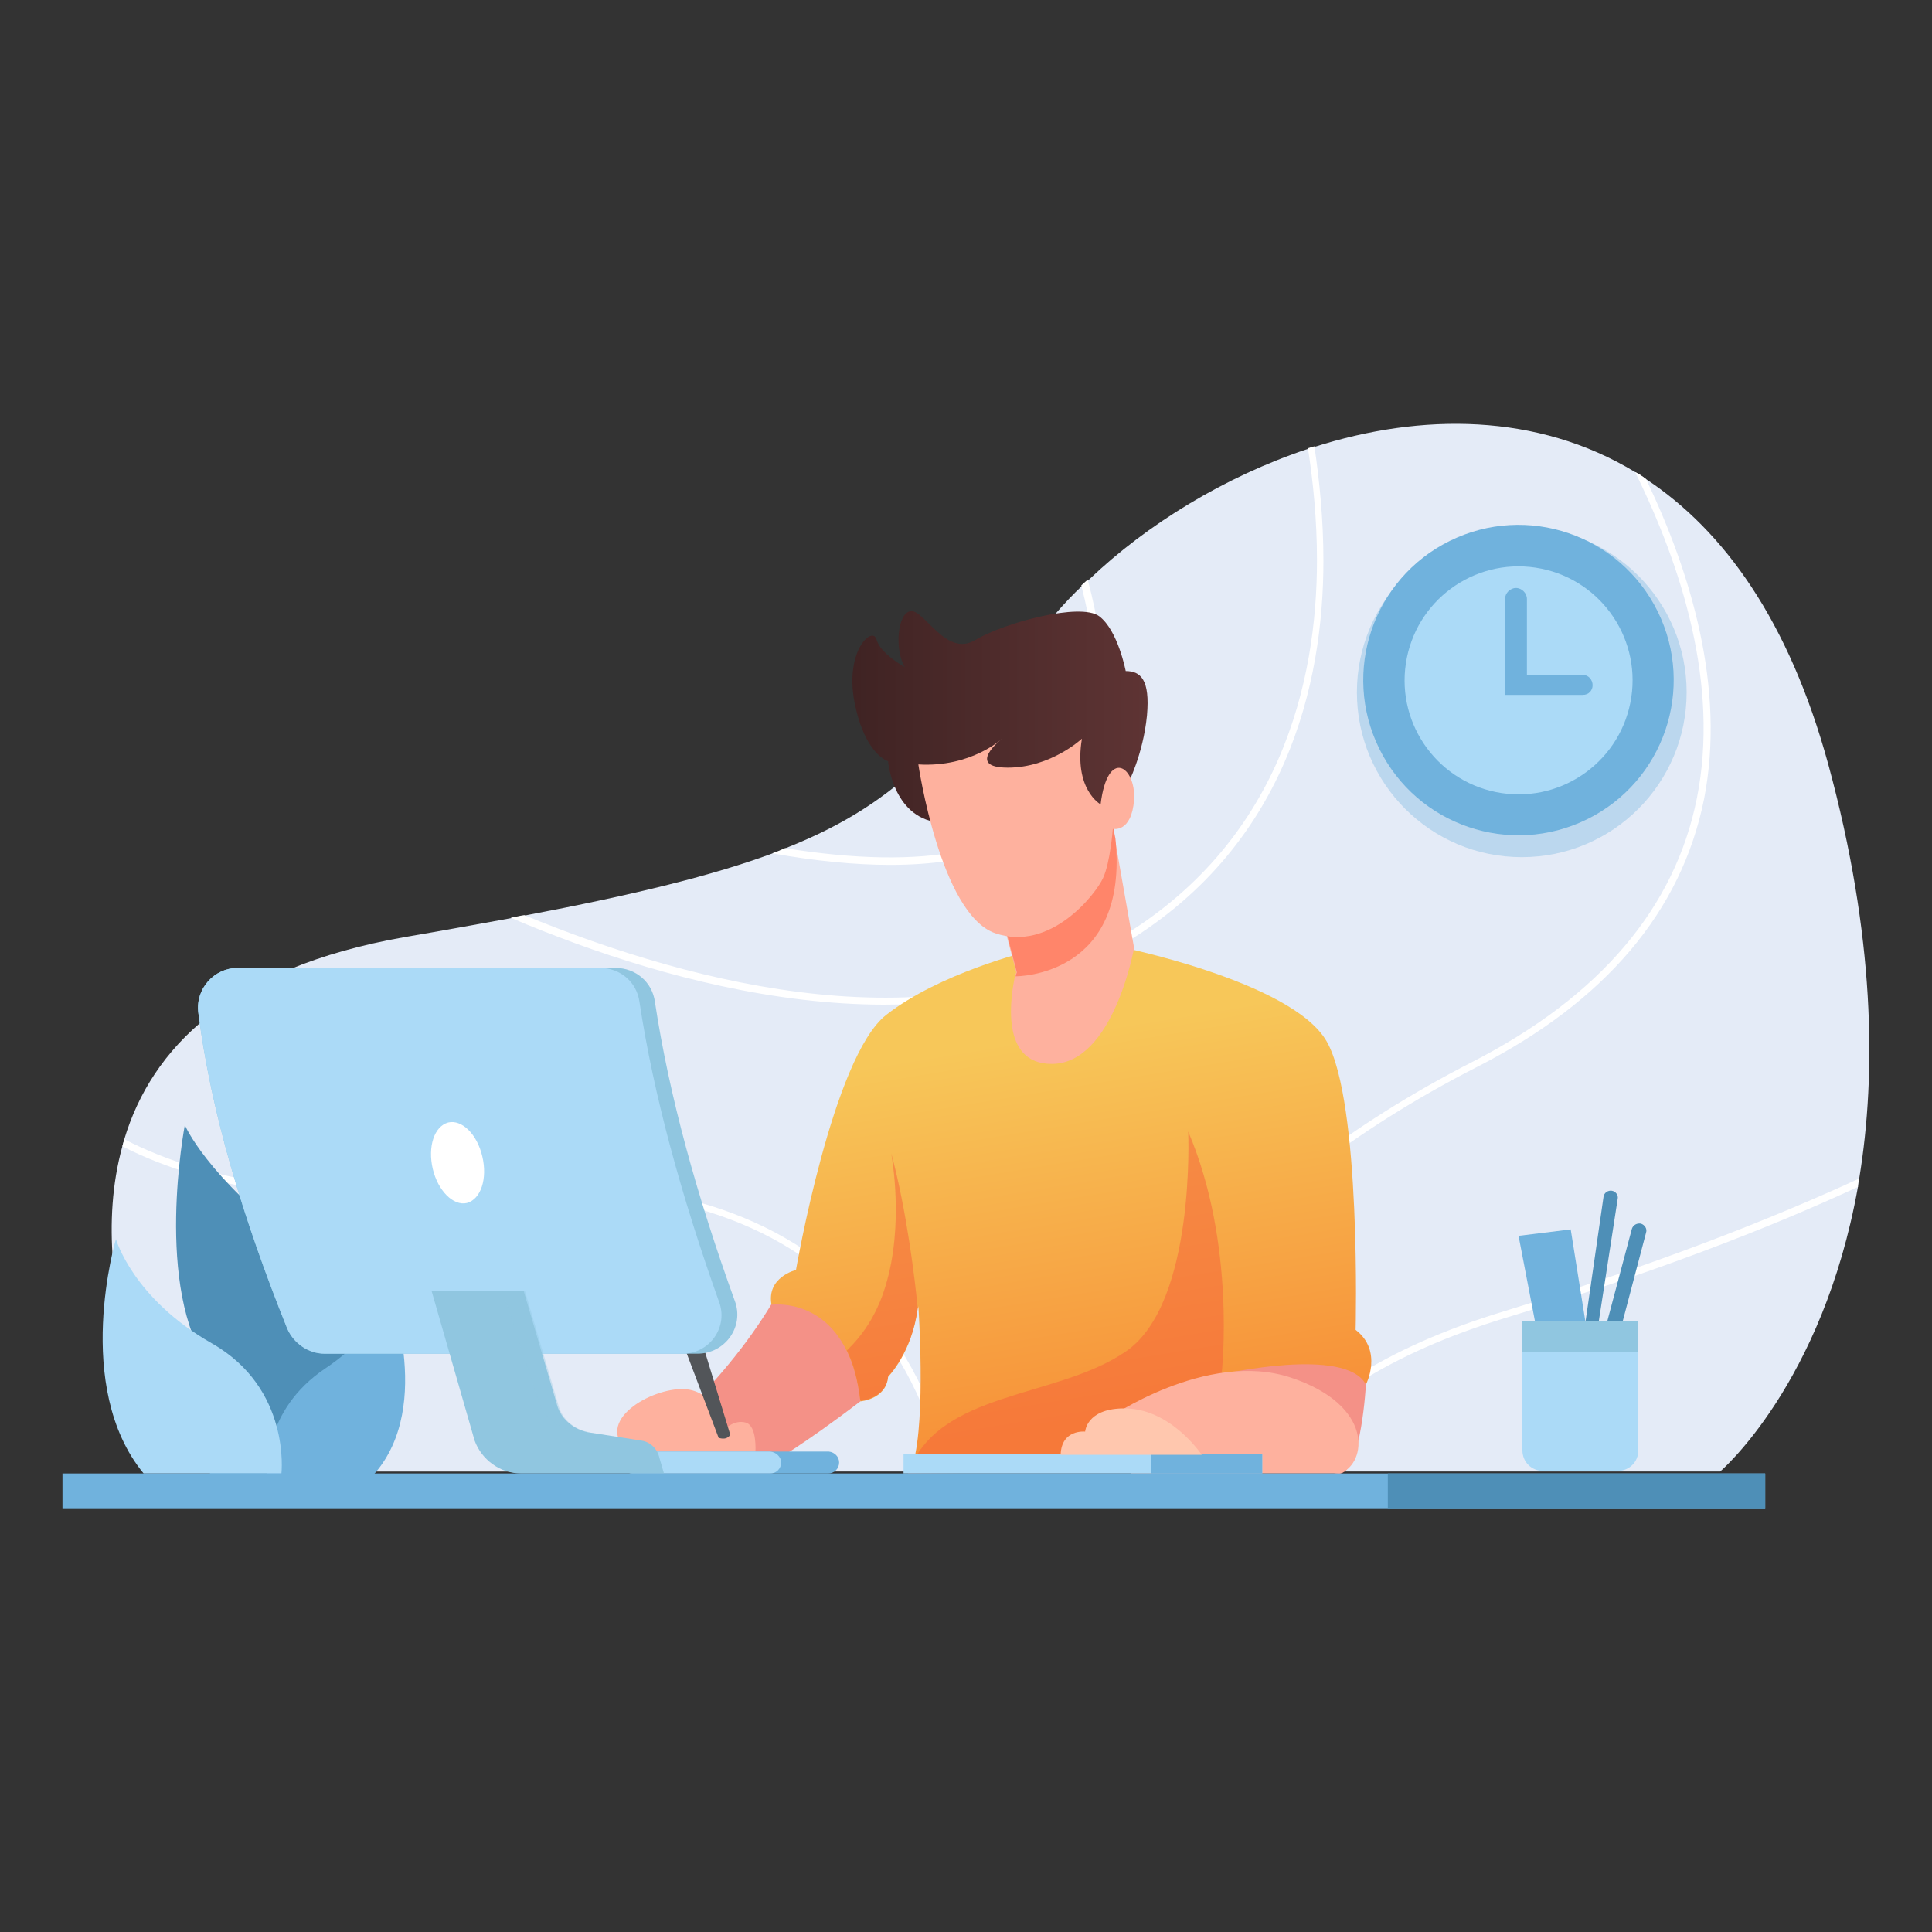 <svg version="1.1" id="Layer_1" xmlns="http://www.w3.org/2000/svg" x="0" y="0" viewBox="0 0 300 300" xml:space="preserve"><rect x="0" y="0" width="300" height="300" fill="#333333" stroke="none"/><style>.st1{fill:#fff}.st2{fill:#4e8fb7}.st3{fill:#70b2dd}.st4{fill:#abdaf7}.st5{fill:#f49187}.st7{opacity:.5;fill:#f6613a}.st8{fill:#feb19e}.st14{fill:#90c6e0}</style><switch><g><path d="M288.7 183c-.1.4-.2.9-.2 1.3-5.5 30.7-21.4 44.2-21.4 44.2H27.2s-14.7-27-8.2-50.5c.1-.4.2-.7.3-1.1 4.2-14 16.2-26.6 43.6-31.4 5.9-1 11.3-2 16.3-2.9.7-.1 1.4-.3 2.1-.4 17.4-3.3 29.5-6.3 38.7-9.7.7-.2 1.3-.5 2-.8 18.7-7.4 25.1-16.9 41.9-36.4 1.3-1.5 2.7-3 4.2-4.4.3-.3.7-.6 1-.9 9-8.6 21.1-16 34-20.3.3-.1.7-.2 1-.3 16.6-5.3 34.6-5.3 49.8 3.9.6.3 1.2.7 1.7 1.1 12.1 8 22.2 22 28.3 44.3 7.2 26.5 7.5 47.8 4.8 64.3z" fill="#e4ebf7"/><path class="st1" d="M264.6 124.1c-3.5 17.4-15.3 31.4-35.3 41.6-39.2 20.1-54.8 45.1-61 62.8h-1.1v-.1c6.2-17.8 21.9-43.3 61.6-63.6 19.6-10.1 31.3-23.8 34.7-40.9 3.5-17.6-2.4-36-9.6-50.6.6.3 1.2.7 1.7 1.1 6.9 14.4 12.4 32.4 9 49.7zM288.7 183c-.1.4-.2.9-.2 1.3-14 6.5-31.9 13.4-54.6 20.3-18 5.5-30.6 13.5-37.6 23.9H195c7.1-10.9 20.1-19.3 38.6-24.9 23-7.1 41-14.1 55.1-20.6zM205.5 87.1c0 18.9-5.6 44.7-31.9 60-11.2 6.5-23.7 8.9-36.3 8.9-17.1 0-34.2-4.5-47.9-9.5-3.5-1.3-6.9-2.6-10.1-4 .7-.1 1.4-.3 2.1-.4 27.2 11.2 63.9 20.2 91.7 4C199 131 204.5 105.6 204.5 87c0-6.3-.6-12.2-1.4-17.4.3-.1.7-.2 1-.3.8 5.4 1.4 11.4 1.4 17.8z"/><path class="st1" d="M166.2 123.8c-5.3 7-14.6 10.5-28 10.5-5.4 0-11.6-.6-18.3-1.8.7-.2 1.3-.5 2-.8 21.8 3.5 36.4.6 43.4-8.6 6.3-8.3 5.6-20.6 2.6-32.2.3-.3.7-.6 1-.9 3.2 12 4 25-2.7 33.8zM147.7 228.4h-1.1c-2.3-9.1-6.6-18.9-14.4-26.9-12.8-13.1-32.1-18.5-57.6-16.2-23.3 2.2-41.9-.3-55.6-7.3.1-.4.2-.7.3-1.1 13.5 7 32 9.5 55.2 7.4 25.8-2.3 45.5 3.2 58.5 16.5 8 8.2 12.4 18.3 14.7 27.6z"/><path class="st2" d="M54.4 218.2s6.2-14-8.1-24.8-17.6-18.7-17.6-18.7-4.9 25.5 3.9 37.6v17.5h21.3l.5-11.6z"/><path class="st3" d="M41.5 228.8s-.7-9.8 9-16.3 9.6-13.1 9.6-13.1 7.5 18.7-2 29.5H41.5z"/><path class="st4" d="M43.7 228.8s1.5-13.2-10.8-20.2S18 192.4 18 192.4s-6.8 22.9 4.3 36.4h21.4z"/><g><path class="st5" d="M119.8 202.5c-3.8 6.3-8.8 12.3-14.8 18.1v6.6h14.7s4.6-2.5 13.9-9.6c0-.1 3.1-20.4-13.8-15.1zM212.1 215s-.7 13-3.9 13.8-16.6-11.3-16.6-11.3l-1.5-5.8 9.9-7.2c-.1.1 11.7 3.7 12.1 10.5z"/><linearGradient id="SVGID_1_" gradientUnits="userSpaceOnUse" x1="169.844" y1="220.639" x2="160.071" y2="161.28"><stop offset="0" stop-color="#f79239"/><stop offset="1" stop-color="#f7c759"/></linearGradient><path d="M212.1 215c-3.1-6-22.4-1.6-22.4-1.6l13.7 13.8h-61.6c2-7.1.8-24.4.8-24.4 0 .1 0 .2-.1.4-.9 6.9-4.6 10.6-4.6 10.6-.3 3.5-4.3 3.8-4.3 3.8-.4-3.3-1.1-5.8-2.1-7.8-4-8.3-11.7-7.2-11.7-7.2-.8-4.3 3.8-5.4 3.8-5.4s5.7-33.1 14-39.6 21.8-9.8 21.8-9.8l13.9-.9s27.3 5.4 32.7 14.8c5.4 9.4 4.5 44.8 4.5 44.8 4.3 3.3 1.6 8.5 1.6 8.5z" fill="url(#SVGID_1_)"/><path class="st7" d="M189.7 213.3s2.3-20.1-5.2-37.6c0 0 1.2 26.6-9.6 34.1s-29.3 6-33.9 19l40.7-.4 8-15.1zM142.5 203.1c-.9 6.9-4.6 10.6-4.6 10.6-.3 3.5-4.3 3.8-4.3 3.8-.4-3.3-1.1-5.8-2.1-7.8 2.2-2.1 4.6-5.3 6-10 2.9-9.5 1-19.8.9-20.6 2.4 8.9 3.7 19.8 4.1 24z"/><path class="st8" d="M172 220.3s15.3-10.7 28.4-6.4c13 4.3 11.9 13.3 7.7 14.9h-32.5l-3.6-8.5z"/><g><path class="st8" d="M176.1 147.2s-3.2 17.9-12.7 18c-8.3.1-6.4-10.8-5.8-13.6.1-.4.2-.6.2-.6l-3.4-13.1 18.3-9.7.4 2 3 17z"/><path d="M157.7 151.6c.1-.4.2-.6.2-.6l-3.4-13.1 18.3-9.7.4 2c2.2 21.4-15.2 21.4-15.5 21.4z" fill="#ff856a"/><linearGradient id="SVGID_2_" gradientUnits="userSpaceOnUse" x1="132.271" y1="111.624" x2="178.185" y2="111.624"><stop offset="0" stop-color="#3f2323"/><stop offset="1" stop-color="#5e3434"/></linearGradient><path d="M175.1 121.8s2.4-4.6 3-10.7c.5-5.6-1-6.9-3.3-6.9 0 0-1.2-6.3-4.1-8.5-2.9-2.2-14.8 1-19.3 3.7s-7.9-4.8-10-4.5c-2.1.3-2.5 6.1-.9 8.7 0 0-3.8-2.1-4.4-4.3-.6-2.2-5 1.8-3.4 9.8 1.6 8.1 5.2 9.1 5.2 9.1s.7 8.6 7.7 9.5c7 1 25.4-.7 25.4-.7l4.1-5.2z" fill="url(#SVGID_2_)"/><path class="st8" d="M142.6 118.7s3.4 23.2 11.9 26.2c8.6 3 15.7-6.1 16.8-8.6 1.1-2.4 1.5-7.6 1.5-7.6s2.9.7 3.3-4.5c.3-5.2-4.1-8.2-5.2.7 0 0-4.2-2.3-2.9-10.2 0 0-4.8 4.5-11.5 4.5s-.9-4.5-.9-4.5-4.8 4.5-13 4z"/></g><g><path class="st4" d="M140.3 225.8H196v3h-55.7z"/><path class="st3" d="M178.8 225.8H196v3h-17.2z"/><path d="M186.6 225.9s-4.9-7.4-12.3-7.2c-5.6.1-5.8 3.6-5.8 3.6s-3.7-.4-3.8 3.6h21.9z" fill="#ffc7ae"/><g><path class="st8" d="M117.3 225.5s.3-4.1-1.5-4.6-3.2 1-3.2 1-1.4-6-6.4-6.2c-5.1-.2-14.2 5-8.6 9.8h19.7z"/><path class="st3" d="M130.3 227.1c0 .9-.7 1.7-1.7 1.7H98.2c-.9 0-1.7-.7-1.7-1.7s.7-1.7 1.7-1.7h30.5c.9.1 1.6.8 1.6 1.7z"/><path class="st4" d="M121.3 227.1c0 .9-.7 1.7-1.7 1.7H98.2c-.9 0-1.7-.7-1.7-1.7s.7-1.7 1.7-1.7h21.4c.9.1 1.7.8 1.7 1.7z"/><path d="M113.4 222.8l-5.4-17.7c-.2-.8-1.1-1.2-1.9-1-.9.2-1.4 1.2-1 2l6.5 17.2c0-.1 1.1.5 1.8-.5z" fill="#525559"/></g></g></g><g><path d="M75.3 178.8c.6 3.6-.7 6.7-2.9 7.1-2.2.4-4.4-2.2-5-5.8-.6-3.6.7-6.7 2.9-7.1 2.2-.3 4.4 2.3 5 5.8z" fill="#fff" stroke="#f230db" stroke-width="1.086" stroke-miterlimit="10"/><path class="st14" d="M108.3 210.2H50.4c-2.5 0-4.8-1.6-5.8-3.9-6.8-16.9-11.8-33.4-13.8-49-.5-3.7 2.4-7 6.1-7h58.7c3.1 0 5.7 2.2 6.1 5.3 2.2 14.5 6.5 30.1 12.4 46.4 1.5 4-1.5 8.2-5.8 8.2z"/><path class="st4" d="M106 210.2H50.4c-2.5 0-4.8-1.6-5.8-3.9-6.8-16.9-11.8-33.4-13.8-49-.5-3.7 2.4-7 6.1-7h56.3c3.1 0 5.7 2.2 6.1 5.3 2.2 14.5 6.5 30.1 12.3 46.4 1.6 4-1.4 8.2-5.6 8.2z"/><path class="st14" d="M103.1 228.8H80.9c-3.2 0-6.1-2.1-7.2-5.1L67 200.4h14.3l5.3 18.1c.7 2 2.6 3.5 4.7 3.9l8.3 1.3c1.4.2 2.5 1.3 2.8 2.7l.7 2.4z"/><path d="M91.5 222.4l-1.9-.2c-2.6-.2-4.9-1.9-5.9-4.4L78 200.4h3.5l5.3 18.1c.7 2.1 2.5 3.5 4.7 3.9z" opacity=".35" fill="#90c6e0"/><path class="st1" d="M74.9 179.6c.8 3.4-.2 6.6-2.4 7.2-2.1.5-4.5-1.9-5.3-5.3s.2-6.6 2.4-7.2c2.1-.5 4.5 1.8 5.3 5.3z"/></g><g><path class="st3" d="M9.7 228.8h264.4v5.4H9.7z"/><path class="st2" d="M215.5 228.8h58.6v5.4h-58.6z"/></g><g><path class="st3" d="M246.4 206.6l-2.5-15.7-8.1 1 3 15.6z"/><path class="st2" d="M246.2 205.2l2.8-19.4c.1-.6.7-1 1.3-.9.6.1 1 .7.9 1.2l-3.1 20.1h1.2l4.1-15.4c.2-.6.8-.9 1.4-.8.6.2 1 .8.8 1.4l-3.9 14.8-3.9 1.8-1.6-2.8z"/><path class="st4" d="M254.4 205.2v20c0 1.8-1.4 3.2-3.2 3.2h-11.6c-1.8 0-3.2-1.4-3.2-3.2v-20h18z"/><path class="st14" d="M236.4 205.2h18v4.7h-18z"/></g><g><circle cx="236.3" cy="107.5" r="25.6" opacity=".35" fill="#70b2dd"/><circle transform="rotate(-26.208 235.796 105.622)" class="st3" cx="235.8" cy="105.6" r="24.1"/><circle transform="rotate(-81.414 235.829 105.62)" class="st4" cx="235.8" cy="105.6" r="17.7"/><path class="st3" d="M245.8 104.8h-8.7V93c0-.9-.8-1.7-1.7-1.7s-1.7.8-1.7 1.7v14.9h12.1c.9 0 1.5-.7 1.5-1.5s-.6-1.6-1.5-1.6z"/></g></g></switch></svg>